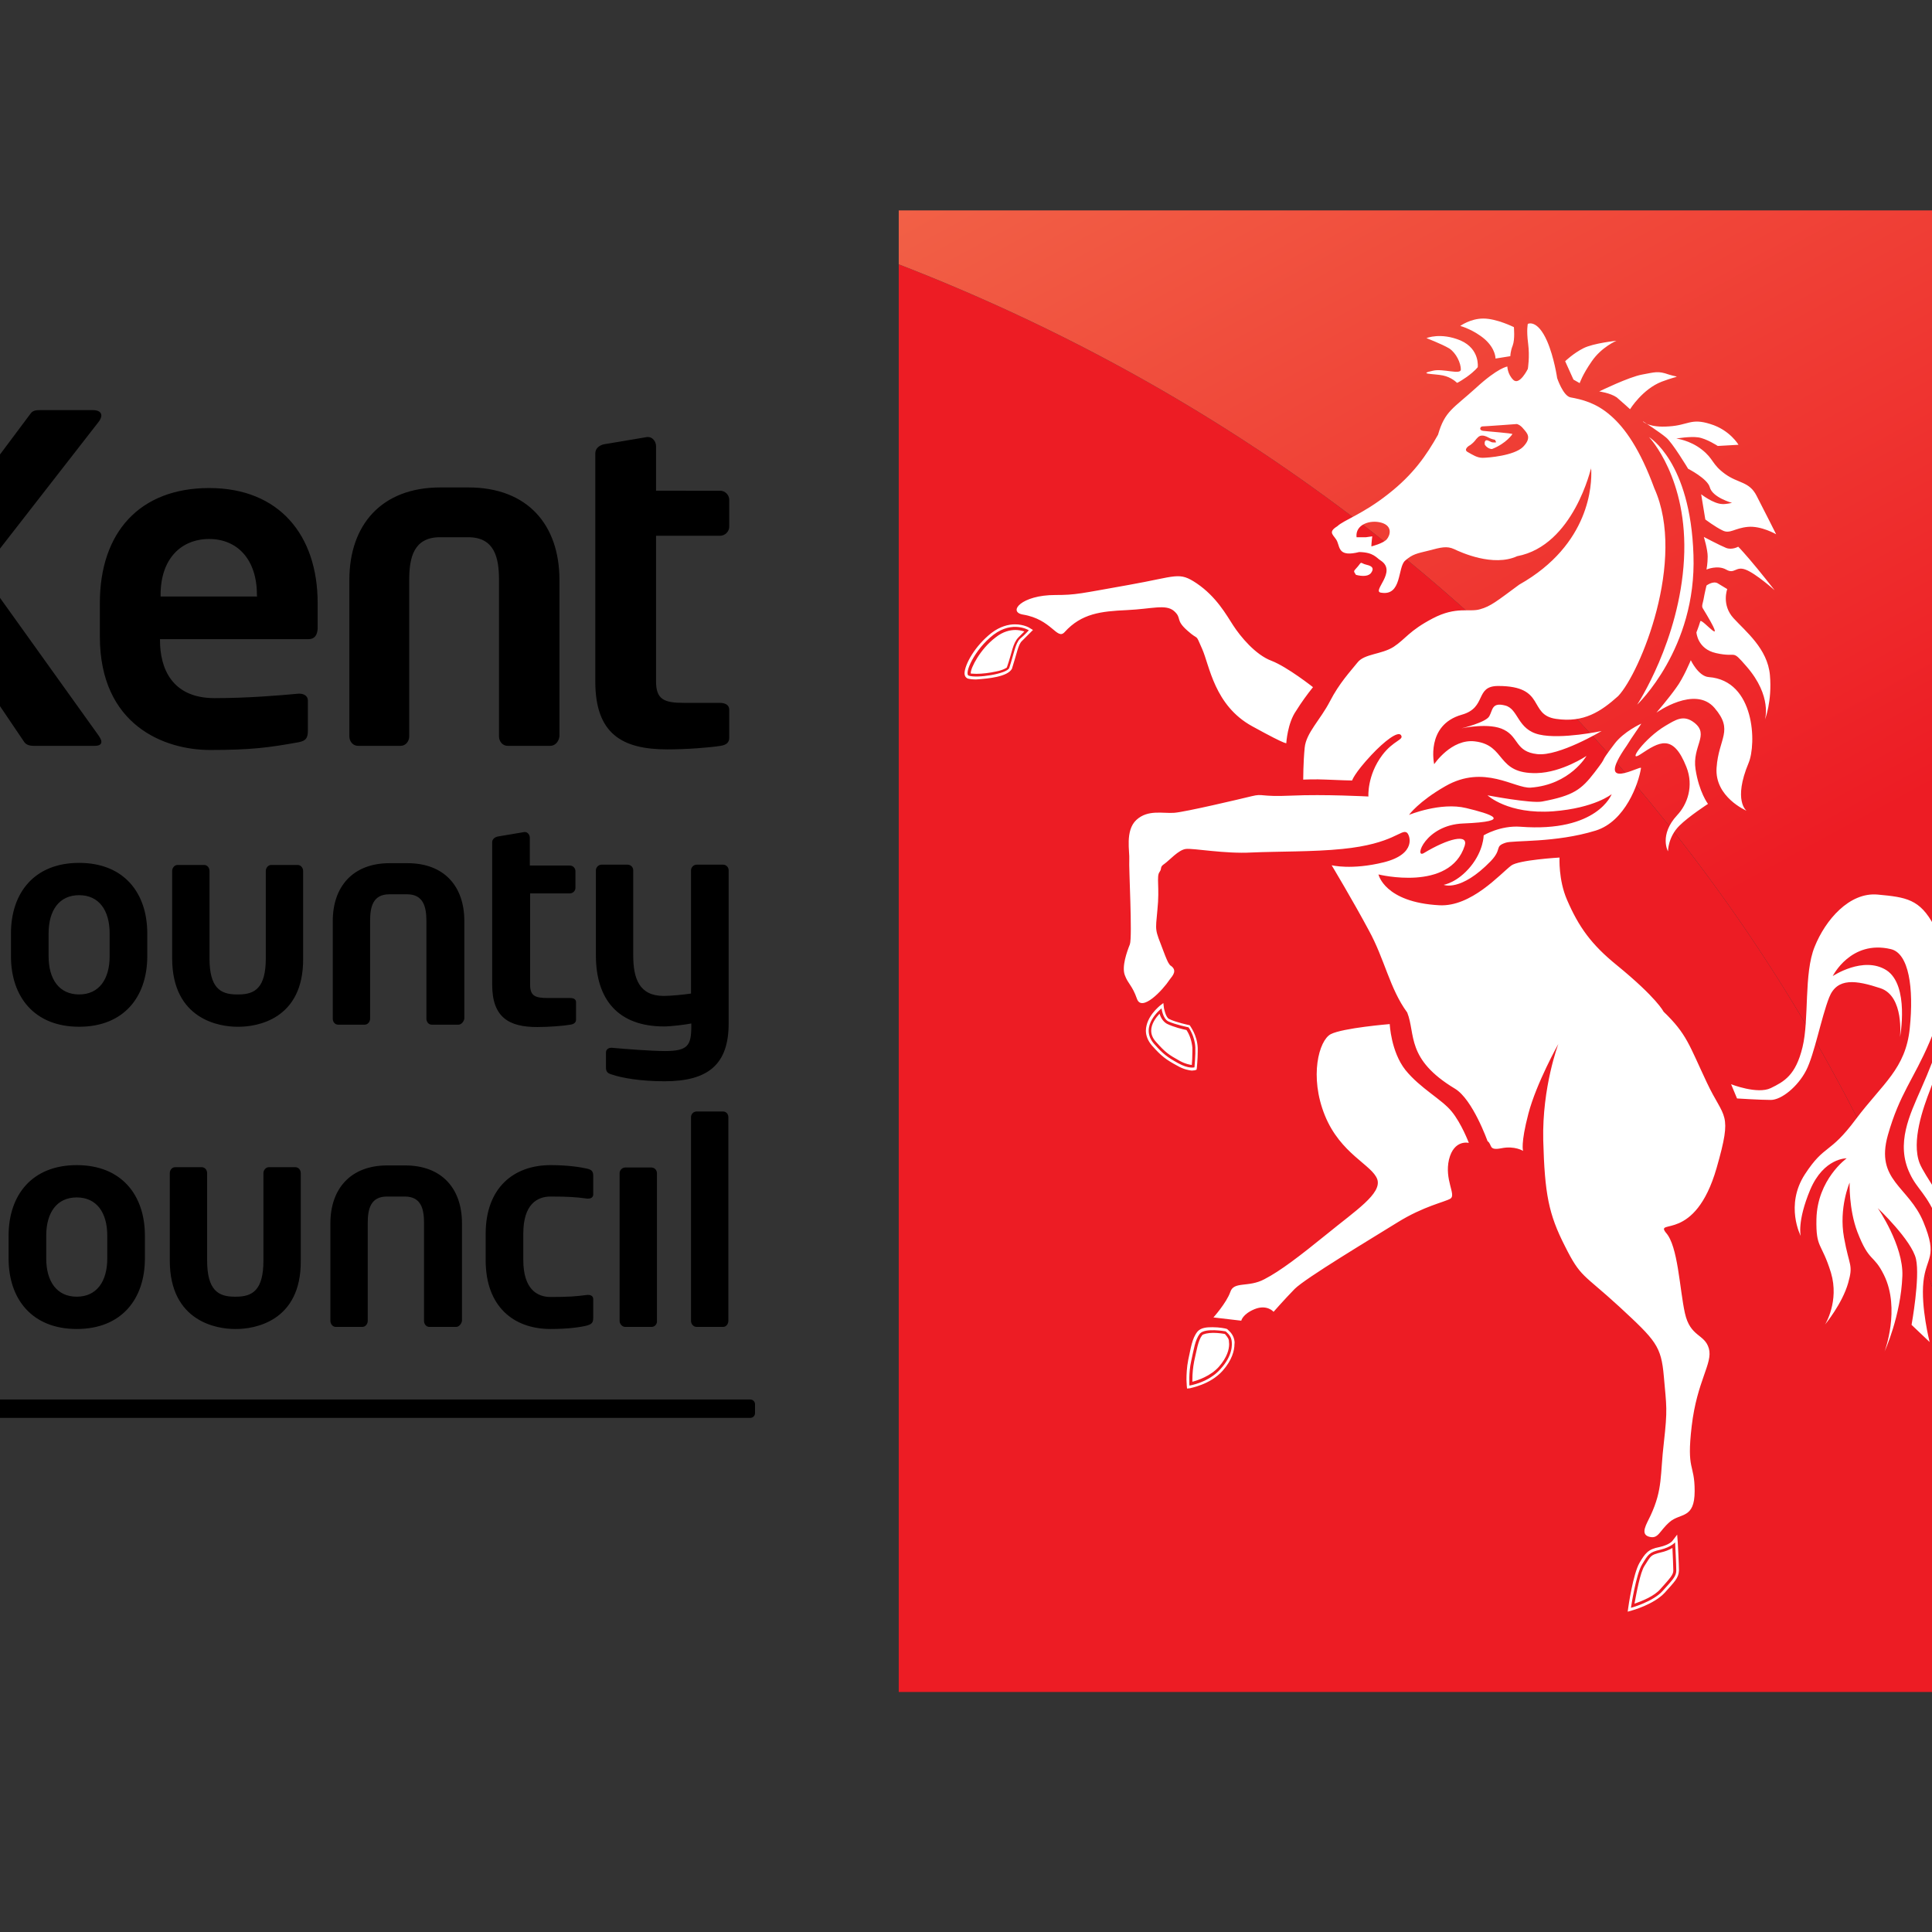 <?xml version="1.0" encoding="UTF-8"?>
<svg xmlns="http://www.w3.org/2000/svg" xmlns:xlink="http://www.w3.org/1999/xlink" version="1.1" id="layer" x="0px" y="0px" viewBox="-153 -46 652 652" style="enable-background:new -153 -46 652 652;" xml:space="preserve">
<rect x="-153" y="-46" width="652" height="652" fill="#333333" stroke="none"/>
<style type="text/css">
	.st0{fill:#ED1C24;}
	.st1{fill:url(#SVGID_1_);}
	.st2{fill:#FFFFFF;}
</style>
<path class="st0" d="M150.3,43.2V525h373.6c3.2,0,6.2-1.2,8.5-3C504.8,304.8,359.1,124,150.3,43.2C150.3,43.2,150.3,43.2,150.3,43.2  z"></path>
<linearGradient id="SVGID_1_" gradientUnits="userSpaceOnUse" x1="-171.941" y1="1121.619" x2="3.043" y2="1443.728" gradientTransform="matrix(1 0 0 1 452 -1200.109)">
	<stop offset="0" style="stop-color:#F26649"></stop>
	<stop offset="1" style="stop-color:#ED1C24"></stop>
</linearGradient>
<path class="st1" d="M523.9,25H150.3v18.2C359.1,124,504.8,304.8,532.4,522c3.3-2.6,5.3-6.6,5.3-10.8V38.8  C537.8,31.2,531.5,25,523.9,25L523.9,25z"></path>
<path class="st2" d="M304.6,148c-1-1.5-0.8-1.1,0.7-2.9c1.4-1.9,0.7-1,2.9-0.5c2.2,0.5,2.4,1.4,1.6,2.6  C309,148.5,306.9,148.6,304.6,148L304.6,148L304.6,148z M403.5,101.5c0,0,13.3,13.9,11.8,41.3c-1.5,27.4-15.8,49-15.8,49  s20.1-18.9,19-50.5C417.5,109.7,403.5,101.5,403.5,101.5L403.5,101.5L403.5,101.5z M488.2,304c0,0,1.5-13.8-6.6-16.5  c-8.2-2.7-14.6-3.7-17.3,3.1c-2.7,6.9-5,19.3-7.8,24.7c-2.8,5.4-8.3,9.9-11.9,9.9c-3.6,0-11.4-0.5-11.4-0.5l-2-4.8  c0,0,8.9,3.5,13.4,1.3c4.5-2.2,8.4-4.3,10.7-13.8c2.3-9.4,0.4-24.9,4.1-33.9c3.6-9,11.7-18.5,21.3-17.6c9.6,0.9,14.2,1.5,19,10.5  c4.2,7.8,6.8,19.5-1.5,39.2c-5.4,12.7-10.1,17.4-14.1,31.5c-4.3,15.3,7,17.2,12,29.3c5,12.1,0.9,11.6,0,20.2  c-0.9,8.5,2.1,20.3,2.1,20.3l-6.1-5.8c0,0,2.9-15.9,1.5-22.2c-1.4-6.3-12.9-17.2-12.9-17.2s8.7,12.6,8.3,22.9  c-0.5,13.5-6,25.5-6,25.5s5.4-14.4-0.2-25.8c-3.6-7.3-4.9-4-9-14.6c-2.9-7.7-2.6-16.6-2.6-16.6s-3.7,8.5-1.9,18.5  c1.8,10,3.2,9,1.4,15.4c-2,7-7.8,14-7.8,14s4.9-7.8,2-17.5c-3.2-10.4-5.1-8-4.9-18.1c0.3-13.4,10.2-20.5,10.2-20.5  s-7.7-0.2-12.3,10.6c-4.5,10.8-3.2,15.6-3.2,15.6s-5.4-10.3,1.4-20.8c6.8-10.4,8.2-6.5,17.2-18.6c9.1-12.1,16.8-17,18.2-30.7  c1.4-13.6-0.3-25.3-6.4-26.7c-13.5-3.2-19.6,9.1-19.6,9.1s10.3-6.9,18.1-2C491.5,286.5,488.2,304.1,488.2,304L488.2,304L488.2,304z   M503,300.8c0,0-2,7.9-7.7,20.7c-3.8,8.7-8.6,18.4-3.8,28.5c2.6,5.6,5.7,6.6,9.7,16.4c4.1,9.8-0.8,16.5-0.8,16.5s7.2-7.3,5.3-15.3  c-1.9-8-9.1-16.5-10.9-21.1c-2.8-7.4,1.2-18.6,3.6-24.8C503,309.6,503,300.8,503,300.8L503,300.8L503,300.8z M339.8,64  c0,0,3.4-2.5,7.8-2.5c4.5,0,10.3,2.9,10.3,2.9s0.4,4.1-0.4,6.2c-0.8,2-0.8,3.6-0.8,3.6l-5,0.8c0,0,0.1-3.2-3.6-6.5  C344.4,65.3,339.9,64,339.8,64L339.8,64L339.8,64z M328.4,68.1c0,0,4.8-2,11.5,0.8c6.6,2.9,5.8,9,5.8,9s-0.8,1.2-3.7,3.3  c-2.9,2-3.3,2-3.3,2s-1.8-1.9-4.8-2.5c-3-0.6-8.7-0.4-3.3-1.6c3.4-0.8,9.4,1.5,9.4-0.4c0-2.1-1.5-5.5-3.9-7.1  C333.4,70,328.3,68.1,328.4,68.1L328.4,68.1L328.4,68.1z M375.2,75.9c0,0,2.8-2.7,6.2-4.4c3.4-1.7,11.1-2.5,11.1-2.5s-5,2.1-8.3,6.9  c-3.2,4.6-4.1,7.4-4.1,7.4l-2.1-1.2L375.2,75.9L375.2,75.9L375.2,75.9z M386.7,86.1c0,0,10-4.9,14.5-5.7c4.4-0.8,5.3-1.3,9,0  c3.7,1.2,4,0-2.4,2.4c-6.5,2.5-10.7,9.3-10.7,9.3s-2.5-2.3-4.5-4C390.4,86.6,386.7,86.1,386.7,86.1L386.7,86.1L386.7,86.1z   M401.5,96.3c0,0,2.1,2.1,8.7,1.6c6.6-0.4,7.4-2.9,14-0.8c6.6,2,9.5,7,9.5,7l-7,0.4c0,0-3.8-2.5-6.6-2.9c-2.8-0.4-7.4,0.4-7.4,0.4  s4.5,0.5,8.6,3.7c4.1,3.2,3.3,4.9,7.8,8.2c4.5,3.3,8.2,2.5,10.7,7.4c2.5,4.8,6.6,13,6.6,13s-5-2.9-9.5-2.5c-4.5,0.4-6.1,2.5-8.6,1.2  c-2.5-1.2-5.8-3.7-5.8-3.7l-1.4-8.5c0,0,4.1,3.2,7.1,3.3c1.3,0.1,3.3-0.4,3.3-0.4s-6.6-1.8-7.5-5.3c-0.8-2.9-7.3-6.2-7.3-6.2  s-5.4-9-7.5-10.6c-2-1.7-7.7-5.4-7.7-5.4L401.5,96.3L401.5,96.3z M445.9,153.2c0,0-5.4-6.9-8.6-10.6c-3.2-3.7-3.7-4.1-3.7-4.1  s-2.1,1.2-4.1,0.4c-2-0.8-7.5-3.7-7.5-3.7s1.3,4.2,1.3,6.6c0,2.4-0.4,4.4-0.4,4.4s3.7-1.6,6.6,0c2.9,1.7,3.2-1.2,6.5,0  C439.4,147.4,445.9,153.2,445.9,153.2L445.9,153.2L445.9,153.2z M422.9,151.6c0,0,2.1-1.6,3.7-0.8l3.3,2c0,0-2,5.3,2.1,9.8  c4.1,4.5,11.5,10.3,12.3,19.2c0.8,8.9-1.7,15.1-1.7,15.1s2.6-7.9-6.2-18c-5.3-6.1-2.8-2.8-10.3-4.5c-6.3-1.4-6.6-7-6.6-7  s0.7-1.7,1.3-3.7c0.4-1.5,10.3,11.1,0.8-4.5c-0.4-0.7,0.1-1.8,0.3-2.9C422.3,154,422.9,151.6,422.9,151.6L422.9,151.6L422.9,151.6z   M406,194.5c0,0,13-9.3,19.6-1.6c6.6,7.7,1.4,10.1,0.7,20.2c-0.7,9.9,10.1,14.5,10.1,14.5s-4.6-3.4,0.7-16.1  c2.7-6.4,2.2-27.8-13.4-29c-3.5-0.2-6.1-5.7-6.1-5.7s-2.5,6.1-5,9.4C410.2,189.6,406,194.5,406,194.5L406,194.5L406,194.5z   M340.2,199.8c0,0,8.3-2,9.4-4.1c1.2-2.1,0.8-4.8,5.4-3.6c4.5,1.2,4,8.1,11.5,9.8c7.4,1.7,21-1.2,21-1.2s-14.4,8.6-21.7,7.8  c-7.4-0.8-6.2-5.7-11.2-8.2C349.7,197.7,340.2,199.8,340.2,199.8L340.2,199.8L340.2,199.8z M400.9,198.2c0,0-6,2.7-9.1,6.9  c-6,7.9-1.4,2.7-6.7,9.6c-4.4,5.7-7,7.8-17.7,9.8c-3.7,0.7-18.4-2.1-18.4-2.1s6.9,6.5,22.1,5.4c14.1-1.1,19.8-5.8,19.8-5.8  s-4.8,13-30.8,11c-6.8-0.5-12.4,2.9-12.4,2.9s0,5.1-4.4,10.5c-4.5,5.5-9.1,6.2-9.1,6.2s5.7,2.5,15.9-8c4-4.2,1.1-4.9,5-6.2  c2.6-0.9,16.8,0.1,30.4-4.1c10-3.1,14.5-15.9,15.3-21.1c0.2-1.2-16.2,8.7-4.8-7.6C397.5,203.1,401,198.2,400.9,198.2L400.9,198.2  L400.9,198.2z M409.1,198.9c3.3-1.9,6-3.9,9.7-1c5.2,4.1-0.8,7.9,0.4,15.7c1.2,7.8,4.2,11.7,4.2,11.7s-6.5,4.2-9.7,7.4  c-3.8,3.8-3.8,8.6-3.8,8.6s-3.1-5.5,3.1-12.2c3.4-3.6,5.7-9.8,3.1-16.3c-4.5-11.4-9.2-8.4-15.4-4.3  C395.8,211.8,402,203.1,409.1,198.9L409.1,198.9L409.1,198.9z M290.1,185.9c0,0-8.6-6.8-14-8.9c-5.4-2-10.5-8.2-12.9-11.9  c-2.4-3.7-5.7-9.7-12.3-14.2c-6.1-4.1-6.6-2.4-23,0.5c-16.4,2.9-17.7,3.4-24.8,3.4c-11.4,0-16.1,5.7-10.9,6.6  c9.8,1.6,11.5,8.8,14.1,5.9c5.7-6.3,12.3-7,20.9-7.4c8.6-0.4,13.2-2.1,16,0.3c2.8,2.5,0.3,2.9,4.5,6.6c4.1,3.7,2.5,0.5,5,6.2  c2.5,5.6,4.1,19.1,16.9,26.1c12.7,7,11.5,5.6,11.5,5.6s0.4-6.7,3.3-10.8C286.2,191,288.1,188.4,290.1,185.9  C290.1,185.9,290.1,185.9,290.1,185.9z M194.2,166.7c0,0-5.4-3.4-11.9,1.5c-6.5,5-10,13.2-8.4,13.8c2.7,1,13-0.6,13.7-2.6  c1.7-5.2,2-8.1,3.6-9.8C193,168.1,194.2,166.7,194.2,166.7L194.2,166.7z M173.6,183c-0.9-0.4-1.1-1.2-1.1-1.8  c0.1-3,3.5-9.2,9.1-13.6c2.9-2.2,5.7-2.9,7.9-2.9c3.1,0,5,1.2,5.1,1.3l-0.5,0.8l0.5-0.8l1,0.6l-0.8,0.8l-2.9,2.9  c-1.3,1.2-1.7,4.1-3.4,9.4c-1.5,2.7-7.8,3.3-12.1,3.6C175.3,183.3,174.4,183.2,173.6,183L173.6,183L173.6,183z M176.5,181.4  c1.9,0,4.5-0.3,6.7-0.8c2.2-0.4,3.7-1.3,3.6-1.4c1.8-5.1,1.9-8,3.9-10.1l2-2c-1-0.3-2-0.5-3-0.5c-1.8,0-4.2,0.5-6.7,2.5  c-5.2,3.9-8.5,10.4-8.4,12.1v0.1C174.8,181.3,175.6,181.4,176.5,181.4L176.5,181.4L176.5,181.4z M236.5,306.3  c3.1,3.5,4.5,4.5,8.1,6.5c3.6,2,5.5,1.4,5.5,1.4s0.4-4.2,0.3-6.7c-0.2-4-2.3-6.8-2.3-6.8s-4.4-0.9-6.8-2c-1.9-0.9-2.3-4.4-2.3-4.4  S231.2,300.3,236.5,306.3C236.5,306.3,236.5,306.3,236.5,306.3z M244.2,313.6c-3.7-2-5.3-3.2-8.4-6.7l0.7-0.6l0.7-0.6  c3.1,3.5,4.3,4.3,7.9,6.3c2,1.1,3.4,1.3,4.1,1.4c0.1-1,0.2-2.9,0.2-4.6l0-1.2c-0.2-2.1-0.8-4.2-2-6c-1.1-0.2-4.4-1-6.6-2.1  c-1.4-0.8-2.1-2.2-2.5-3.4c-1.2,1.3-2.8,3.4-2.8,5.7c0,1.2,0.4,2.5,1.7,3.9l-0.7,0.6l-0.7,0.6c-1.5-1.7-2.1-3.5-2.1-5.1  c0.1-4.8,4.6-8.2,4.6-8.3l1.3-1l0.2,1.7c0,0,0.6,3.3,1.8,3.7c2.2,1.1,6.5,2,6.5,2l0.4,0.1l0.2,0.3c0,0.1,2.3,3,2.5,7.3l0,1.3  c0,2.5-0.3,5.5-0.3,5.5l-0.1,0.6l-0.6,0.2l-1,0.1C248.4,315.2,246.6,315,244.2,313.6L244.2,313.6L244.2,313.6z M316,299.6  c0,0,0.4,9.3,5.3,15.5c5,6.2,12.3,9.9,15.6,14c3.3,4,5.8,10.6,5.8,10.6s-5-1.3-6.7,5.6c-1.6,6.9,2.5,11.9,0.5,13.2  c-2,1.2-9,2.5-18,8.1c-9,5.6-30.9,18.7-34.6,22.4c-3.6,3.7-7.1,7.7-7.1,7.7s-2.2-2.6-6.4-0.9c-4.1,1.7-4.5,3.9-4.5,3.9l-9.4-1.1  c0,0,4.4-4.9,5.7-8.6c1.2-3.7,6.1-1.4,11.5-4.3c5.4-2.8,11.8-7.7,21.3-15.4c9.4-7.7,18.4-13.5,16.8-18.3  c-1.7-4.9-12.4-8.5-17.7-21.6c-5.3-13.1-2-25.3,2-27.4C300.2,300.9,316,299.6,316,299.6L316,299.6L316,299.6z M251.9,404.1  c-1.6,2.1-2,5.2-2.9,9.2c-0.9,3.9-0.6,8.3-0.6,8.3s6.5-1,10.5-5.6c4.1-4.5,4-8.2,3.7-9.8c-0.3-1.7-2-2.9-2-2.9  S253.6,402,251.9,404.1C251.9,404.1,251.9,404.1,251.9,404.1z M247.5,421.6l-0.1-2c0-1.7,0.1-4.2,0.6-6.7c0.9-3.9,1.2-7.1,3.1-9.5  c1.2-1.4,3.2-1.5,5.1-1.5c2.3,0,4.4,0.4,4.9,0.6c0,0.1,1.9,1.3,2.4,3.5c0.1,0.4,0.2,1,0.1,1.6c0,2.1-0.8,5.4-4,9  c-4.3,4.8-11,5.8-11,5.9l-1,0.1L247.5,421.6L247.5,421.6L247.5,421.6z M250,413.4c-0.4,2.1-0.6,4.1-0.6,6.2l0,0.7  c1.9-0.5,6.1-1.9,8.9-5c2.9-3.3,3.5-6,3.5-7.7l-0.1-1.3c-0.2-1-1.3-2-1.3-2.1c-0.4-0.1-2.2-0.4-4-0.4c-1.7,0-3.4,0.4-3.7,0.8  C251.3,406.4,250.9,409.5,250,413.4C250,413.5,250,413.4,250,413.4z M397.4,496.6c0,0,7.4-2,10.7-5.7c3.3-3.7,4.6-4.9,4.6-6.9  c0-2.1-0.4-9.5-0.4-9.5s-1.3,1.6-5,2.5c-3.7,0.8-4.1,1.6-6.1,4.9C399.1,485.2,397.4,496.6,397.4,496.6L397.4,496.6L397.4,496.6z   M396.5,496.5c0-0.1,1.6-11.3,3.8-15.1c1.9-3.2,2.9-4.6,6.7-5.3c3.5-0.8,4.4-2.1,4.4-2.1l1.6-2.1l0.2,2.6c0,0,0.4,7.4,0.4,9.5  c-0.1,2.6-1.6,3.9-4.8,7.5c-3.7,4-11.1,6-11.1,6l-0.3-0.9l0.3,0.9l-1.4,0.4L396.5,496.5L396.5,496.5L396.5,496.5z M407.5,477.9  c-3.6,0.9-3.3,1.1-5.5,4.5c-1.5,2.2-2.8,9.6-3.4,12.8c2.3-0.8,6.7-2.5,8.8-5c3.4-3.8,4.3-4.8,4.3-6.2c0-1.4-0.2-5.2-0.3-7.6  C410.2,477.1,408.9,477.6,407.5,477.9L407.5,477.9z M426.3,348.2c5.5-19.2,2.6-16.3-3.3-28.9c-6-12.7-6.7-16.3-14.6-23.9  c0,0-2.2-4.6-15.8-15.7c-8.5-6.9-12.8-12.8-16.8-22.1c-2.9-6.7-2.5-14.2-2.5-14.2s-13.8,0.8-16.3,2.7c-3.8,2.9-13.5,14-24.3,13.4  c-18.5-1-20.5-10.4-20.5-10.4s24.1,6,29.1-9.7c1.3-4.1-5.5-2.5-13.8,2.5c-3.4,2,0.5-9.5,13.3-10c17.3-0.7,9.3-3.2,1-5.2  c-8.6-2.1-19.3,2.3-19.3,2.3s3.2-4.5,12.3-9.7c13.1-7.5,23.4,0.9,28.8,0.5c13.3-1,18.8-10.7,18.8-10.7s-8.3,5.6-16.8,5.8  c-13.8,0.3-10.2-9.4-20.8-10.7c-8-1-13.8,7.7-13.8,7.7s-3-13.2,9.3-16.7c8.6-2.4,4.3-9.7,12.3-9.7c16.3,0,10,9.7,19.5,11.1  c9.4,1.4,15.2-2.5,21-7.7c7.4-7.8,23.1-45.9,12.2-70.1c-4.8-13.1-9.9-20.4-14.8-24.6v0c-4.9-4.3-9.7-5.4-13.5-6.1  c-2.5-0.5-4.5-6.5-4.5-6.5s-1-7-3.4-12.5c-3.3-7.5-6.5-5.8-6.5-5.8s-0.5,2,0.1,6.6c0.6,4.6-0.1,8.6-0.1,8.6s-2.8,5.7-4.9,3.7  c-2-2-2-4.5-2-4.5S352.6,78,345,85c-7.6,6.9-10.4,7.7-12.7,15.7c-3.9,6.9-8.3,13.4-16.9,20.1c-8.5,6.7-14.9,8.7-17.1,10.8  c-3.6,2.2-0.9,3,0,5.2c0.9,2.2,0.6,5.2,7.4,3.5c4.9,0.1,5.7,1.9,7.3,2.9c5.6,3.7-3.1,10.3,0,10.8c7.2,1.3,5.6-8.6,8.2-10.8  c2.5-2.2,3.9-2.4,8-3.4c4.1-1.1,6.1-1.6,8.5-0.5c2.3,1.1,13.2,6.1,21.3,2.4c19.1-3.6,25-30,25-30l-0.1,0.6l0.1,0.3  c0.2,4.6-0.2,25.1-24.3,38.7c-7.6,5.6-9.6,7.3-13.2,8.3c-3.6,1.1-8-1.1-16,3.1c-8,4.2-9.1,6.9-13.2,9.6c-4.1,2.6-9.9,2.3-12.2,5.3  c-2.4,3-6.1,6.9-9.3,13.1c-3.2,6.2-8,10.6-8.5,15.6c-0.5,5-0.5,10.8-0.5,10.8s4.1-0.2,7.9,0c3.8,0.2,8.6,0.3,8.6,0.3  s0.7-2.4,6.5-8.6c4.4-4.7,9-8.2,10-6.7c1.1,1.6-2.5,1.7-6.3,6.7c-5.2,6.9-4.7,14-4.7,14s-14.9-0.8-25.9-0.3  c-11,0.5-9.4-0.8-13.5,0.2c-4.1,1-22.3,5.3-26.1,5.6c-3.8,0.3-8.9-1.2-12.8,2.4c-3.9,3.6-2.2,10.9-2.4,13.4  c-0.2,2.5,1.1,26,0.2,28.6c-1,2.5-2.8,7.5-1.7,10.4c1.1,3,2.5,3.4,4.1,8c1.6,4.5,8.6-2.8,11.1-6.6c0.9-1.2,2.8-3.1,0-4.8  c-0.2-0.6-0.3,0.3-2.2-4.8c-2.9-7.6-2.7-6.3-2-13.9c0.8-7.6-0.4-11.2,0.7-12.7c1-1.4-0.1-1.6,1.7-2.8c1.7-1.2,4.7-4.7,7.2-5  c2.5-0.3,13.2,1.7,22.1,1.2c9-0.4,21-0.2,30.7-1.2c17.3-1.7,19.9-6.9,21.8-5.5c1,0.8,3.4,7.2-7.8,10c-10.9,2.7-17.6,1-17.6,1  s7.2,12,12.5,21.9c5.4,9.8,7.1,19.8,13,27.8c2.9,7.3-0.5,15.7,16.1,25.7c6,3.6,11,17.7,11,17.7c1.7,1.2,0.2,3.3,4.7,2.4  c4.5-0.9,7.3,0.9,7.3,0.9s-0.9-2.3,1.8-12.6c2.7-10.3,10.1-23.5,10.1-23.5s-5.5,14.5-5.1,32.5c0.5,18.1,1.8,24.9,7.3,35.7  c5.4,10.8,6.1,9.2,18.4,20.5c12.3,11.4,14.1,13.2,15,23.5c0.9,10.3,1.3,10.9,0,22.4c-1.3,10.9-0.3,15.6-4.5,24.6  c-1.3,2.8-3.6,6.2-0.5,7.1c3.2,0.9,3.4-1.9,7-5c3.6-3.1,8.4-0.9,8.4-10.4c0-9.5-2.8-6.6-1-21.9c1.8-15.4,7.2-21.2,5.8-26.2  c-1.4-5-6.3-3.8-8.1-12c-1.8-8.2-2.3-22.6-6.4-27.1C405.4,365.2,419,373.5,426.3,348.2L426.3,348.2L426.3,348.2z M315,136  c-1.2,1.4-5.2,2.4-5.2,2.4c0-1,0.3-3.4,0.3-3.4l-2.1,0.3h-3.2c-0.5-4.3,4.6-6,8.4-4.9C317,131.5,316.2,134.6,315,136L315,136  L315,136z M361,104.8c-3,3-11.9,3.7-13.7,3.7c-1.8,0-3.3-1-4.9-1.9c-1.6-0.8,0.1-2,0.4-2.2c0.4-0.1,1.7-1.3,1.8-1.5  c0.2-0.1,0.9-1.4,1.9-1.8c1-0.3,2,0.1,2.9,0.6c0.9,0.5,2,0.7,2,0.7h0.1l0.4,0.8c-0.1,0.2-0.4,0.1-1.1,0.1c-0.7,0-1.6-0.9-2.3-0.7  c-0.7,0.3-0.4,1.5-0.4,1.5c1,1.5,2.6,1.5,2.5,1.4c4.8-1.9,6.8-5,6.8-5c0-0.3-8.4-0.9-9.9-1.1c-1.5-0.2-1-1.5-0.2-1.5  c0.8,0,11.6-0.8,11.6-0.8s1.1,0.2,2.2,1.6C362.4,100.2,364,101.7,361,104.8L361,104.8L361,104.8z"></path>
<path d="M-121,205.7h-20.6c-1.8,0-2.8-0.5-3.5-1.7l-35.2-52.1v50.7c0,1.7-1.4,3.1-3.1,3.1h-15.2c-1.7,0-3.1-1.4-3.1-3.1V95.3  c0-1.7,1.4-2.9,3.1-2.9h15.2c1.7,0,3.1,1.2,3.1,2.9v48.6l37.6-50.3c0.8-1.1,1.8-1.2,3.5-1.2h17.5c2,0,2.9,0.8,2.9,1.8  c0,0.8-0.5,1.7-1.1,2.4l-39.3,50.5l39.6,55.3c0.5,0.8,0.8,1.4,0.8,1.8C-118.7,205.2-119.5,205.7-121,205.7z M-48.9,169.7H-99v0.5  c0,8.9,3.7,19.4,18.4,19.4c11.2,0,21.8-0.9,28.3-1.5h0.4c1.5,0,2.8,0.8,2.8,2.3v10.1c0,2.4-0.5,3.5-3.2,4c-10,1.8-16,2.6-29.8,2.6  c-15.4,0-37.2-8.3-37.2-38.3v-11.3c0-23.8,13.4-38.8,36.9-38.8c23.7,0,36.6,16,36.6,38.8v8.6C-45.9,168.3-46.8,169.7-48.9,169.7z   M-66.3,154.7c0-11.9-6.6-18.8-16.1-18.8c-9.5,0-16.4,6.7-16.4,18.8v0.6h32.6C-66.3,155.3-66.3,154.7-66.3,154.7z M32.7,205.7H18.3  c-1.7,0-2.9-1.5-2.9-3.2v-52.8c0-7.5-1.5-14.4-10.4-14.4h-9.5c-8.9,0-10.4,6.9-10.4,14.4v52.8c0,1.7-1.2,3.2-2.9,3.2h-14.4  c-1.7,0-2.9-1.5-2.9-3.2v-52.8c0-18.5,10.8-31.2,30.7-31.2h9.5c20,0,30.7,12.7,30.7,31.2v52.8C35.6,204.2,34.4,205.7,32.7,205.7z   M90.2,205.7c-3.7,0.6-11.5,1.2-18,1.2c-15.2,0-24.3-5.2-24.3-22.9v-77c0-1.7,1.4-2.8,3.1-3.1l14.3-2.4h0.5c1.4,0,2.6,1.5,2.6,3.1  v15H90c1.7,0,3.1,1.4,3.1,3.1v9c0,1.7-1.4,3.1-3.1,3.1H68.4V184c0,6.1,2.8,7.2,9.4,7.2h12.1c2,0,3.2,0.8,3.2,2.3v9.5  C93.1,204.5,92.2,205.4,90.2,205.7z M-158.4,299c-1.5,0.4-7.8,1.5-15.2,1.5c-11.5,0-27.2-5.6-27.2-29.2v-14  c0-24,15.6-29.2,27.2-29.2c7.4,0,13.7,1.1,15.2,1.5c1.2,0.4,2.1,0.8,2.1,2.2v6.4c0,1.1-0.5,2-1.9,2h-0.2c-3.4-0.3-9.9-0.8-15-0.8  c-8.1,0-13.9,4.3-13.9,17.8v14c0,13.3,5.9,17.9,13.9,17.9c5.1,0,11.6-0.5,15-0.8h0.2c1.4,0,1.9,0.8,1.9,2v6.4  C-156.3,298.2-157.1,298.6-158.4,299z M-126.3,300.5c-15.1,0-23-10.1-23-23.8V269c0-13.7,7.9-23.8,23-23.8c15.1,0,23,10.1,23,23.8  v7.7C-103.3,290.4-111.2,300.5-126.3,300.5z M-116,269c0-7.8-3.6-12.9-10.3-12.9c-6.7,0-10.3,5.1-10.3,12.9v7.7  c0,7.8,3.6,12.9,10.3,12.9c6.7,0,10.3-5.1,10.3-12.9V269z M-72.4,300.5H-73c-5.7,0-21.9-2.3-21.9-23.1v-29.5c0-1,0.8-2,1.8-2h9  c1.1,0,1.8,1,1.8,2v29.5c0,9.9,3.6,12.2,9.2,12.2h0.6c5.6,0,9.2-2.3,9.2-12.2v-29.5c0-1,0.8-2,1.8-2h9c1,0,1.8,1,1.8,2v29.5  C-50.5,298.3-66.7,300.5-72.4,300.5z M1.7,299.8h-9c-1.1,0-1.8-1-1.8-2v-33c0-4.7-1-9-6.5-9h-6c-5.6,0-6.5,4.3-6.5,9v33  c0,1-0.8,2-1.8,2h-9c-1.1,0-1.8-1-1.8-2v-33c0-11.5,6.7-19.5,19.2-19.5h6c12.5,0,19.2,7.9,19.2,19.5v33  C3.5,298.8,2.7,299.8,1.7,299.8z M39.5,299.8c-2.3,0.4-7.2,0.8-11.2,0.8c-9.5,0-15.2-3.2-15.2-14.3v-48.1c0-1,0.9-1.7,1.9-1.9  l8.9-1.5h0.3c0.9,0,1.6,1,1.6,1.9v9.4h13.5c1.1,0,1.9,0.9,1.9,1.9v5.6c0,1.1-0.9,1.9-1.9,1.9c0,0,0,0,0,0H25.9v30.8  c0,3.8,1.7,4.5,5.9,4.5h7.6c1.3,0,2,0.5,2,1.4v5.9C41.4,299,40.8,299.6,39.5,299.8z M71.3,318.9c-8.1,0-14.4-1.1-17.9-2.3  c-1.4-0.4-1.9-1-1.9-2.3v-5.1c0-1,0.8-1.6,1.8-1.6h0.2c4.3,0.4,13.4,1.1,17.9,1.1c7.8,0,8.9-1.9,8.9-8.5v-0.8c-2,0.4-6.9,1-9.2,1  c-15.5,0-23-9.1-23-24v-28.7c0-1,0.9-1.9,1.9-1.9h8.8c1.1,0,1.9,0.9,1.9,1.9v28.7c0,7.8,2,13.7,10.3,13.7c2.3,0,6.5-0.4,9.2-0.8  v-41.6c0-1,0.9-1.9,1.9-1.9H91c1.1,0,1.9,0.9,1.9,1.9v51.7C92.9,313.1,86.1,318.9,71.3,318.9z M-159.2,401  c-1.5,0.4-7.8,1.5-15.2,1.5c-11.5,0-27.2-5.6-27.2-29.2v-14c0-24,15.7-29.2,27.2-29.2c7.4,0,13.7,1.1,15.2,1.5  c1.2,0.4,2.1,0.8,2.1,2.2v6.4c0,1.2-0.5,2-1.9,2h-0.2c-3.4-0.3-9.9-0.8-15-0.8c-8.1,0-13.9,4.3-13.9,17.9v14  c0,13.3,5.9,17.8,13.9,17.8c5.1,0,11.6-0.5,15-0.8h0.2c1.5,0,1.9,0.9,1.9,2v6.4C-157.1,400.1-157.9,400.6-159.2,401  C-159.2,401-159.2,401-159.2,401z M-127.1,402.5c-15.1,0-23-10.1-23-23.8V371c0-13.7,7.9-23.8,23-23.8c15.1,0,23,10.1,23,23.8v7.7  C-104.1,392.4-112,402.5-127.1,402.5z M-116.8,371c0-7.8-3.6-12.9-10.3-12.9c-6.7,0-10.3,5.1-10.3,12.9v7.7  c0,7.8,3.6,12.9,10.3,12.9c6.7,0,10.3-5.1,10.3-12.9V371z M-73.2,402.5h-0.6c-5.7,0-21.9-2.3-21.9-23.1v-29.5c0-1.1,0.8-2,1.8-2h9  c1.1,0,1.8,1,1.8,2v29.5c0,9.9,3.7,12.2,9.2,12.2h0.6c5.6,0,9.2-2.3,9.2-12.2v-29.5c0-1,0.8-2,1.8-2h9c1.1,0,1.8,1,1.8,2v29.5  C-51.3,400.2-67.5,402.5-73.2,402.5C-73.2,402.5-73.2,402.5-73.2,402.5z M0.9,401.8h-9c-1.1,0-1.8-1-1.8-2v-33c0-4.7-0.9-9-6.5-9h-6  c-5.6,0-6.5,4.3-6.5,9v33c0,1-0.8,2-1.8,2h-9c-1,0-1.8-1-1.8-2v-33c0-11.5,6.7-19.5,19.2-19.5h6c12.5,0,19.2,7.9,19.2,19.5v33  C2.7,400.8,1.9,401.8,0.9,401.8L0.9,401.8L0.9,401.8z M45.2,401.3c-2.2,0.6-6.5,1.2-12.4,1.2c-12.5,0-21.9-7.6-21.9-23.2v-8.9  c0-15.5,9.4-23.2,21.9-23.2c5.9,0,10.2,0.7,12.4,1.2c1.6,0.4,2,1,2,2.5v6.2c0,0.9-0.7,1.4-1.7,1.4h-0.3c-3.8-0.5-6.2-0.7-12.4-0.7  c-4.5,0-9.2,2.6-9.2,12.5v8.9c0,9.9,4.7,12.5,9.2,12.5c6.2,0,8.5-0.2,12.4-0.7h0.3c1,0,1.7,0.5,1.7,1.4v6.2  C47.2,400.3,46.8,400.8,45.2,401.3L45.2,401.3L45.2,401.3z M66.9,401.8H58c-1,0-1.9-1-1.9-2v-49.9c0-1,0.9-1.9,1.9-1.9h8.8  c1.1,0,1.9,0.9,1.9,1.9v49.9C68.8,400.8,68,401.8,66.9,401.8L66.9,401.8z M91,401.8h-8.9c-1.1,0-1.9-1-1.9-2V331  c0-1.1,0.9-1.9,1.9-1.9H91c1.1,0,1.8,0.9,1.8,1.9v68.7C92.8,400.8,92.1,401.8,91,401.8C91,401.8,91,401.8,91,401.8z M101.8,430.9  c0,0.9-0.7,1.6-1.6,1.6c0,0,0,0,0,0h-300.2c-0.9,0-1.6-0.7-1.6-1.6c0,0,0,0,0,0v-3c0-0.9,0.7-1.6,1.6-1.6h300.2  c0.9,0,1.6,0.7,1.6,1.6L101.8,430.9C101.8,430.9,101.8,430.9,101.8,430.9z"></path>
</svg>
